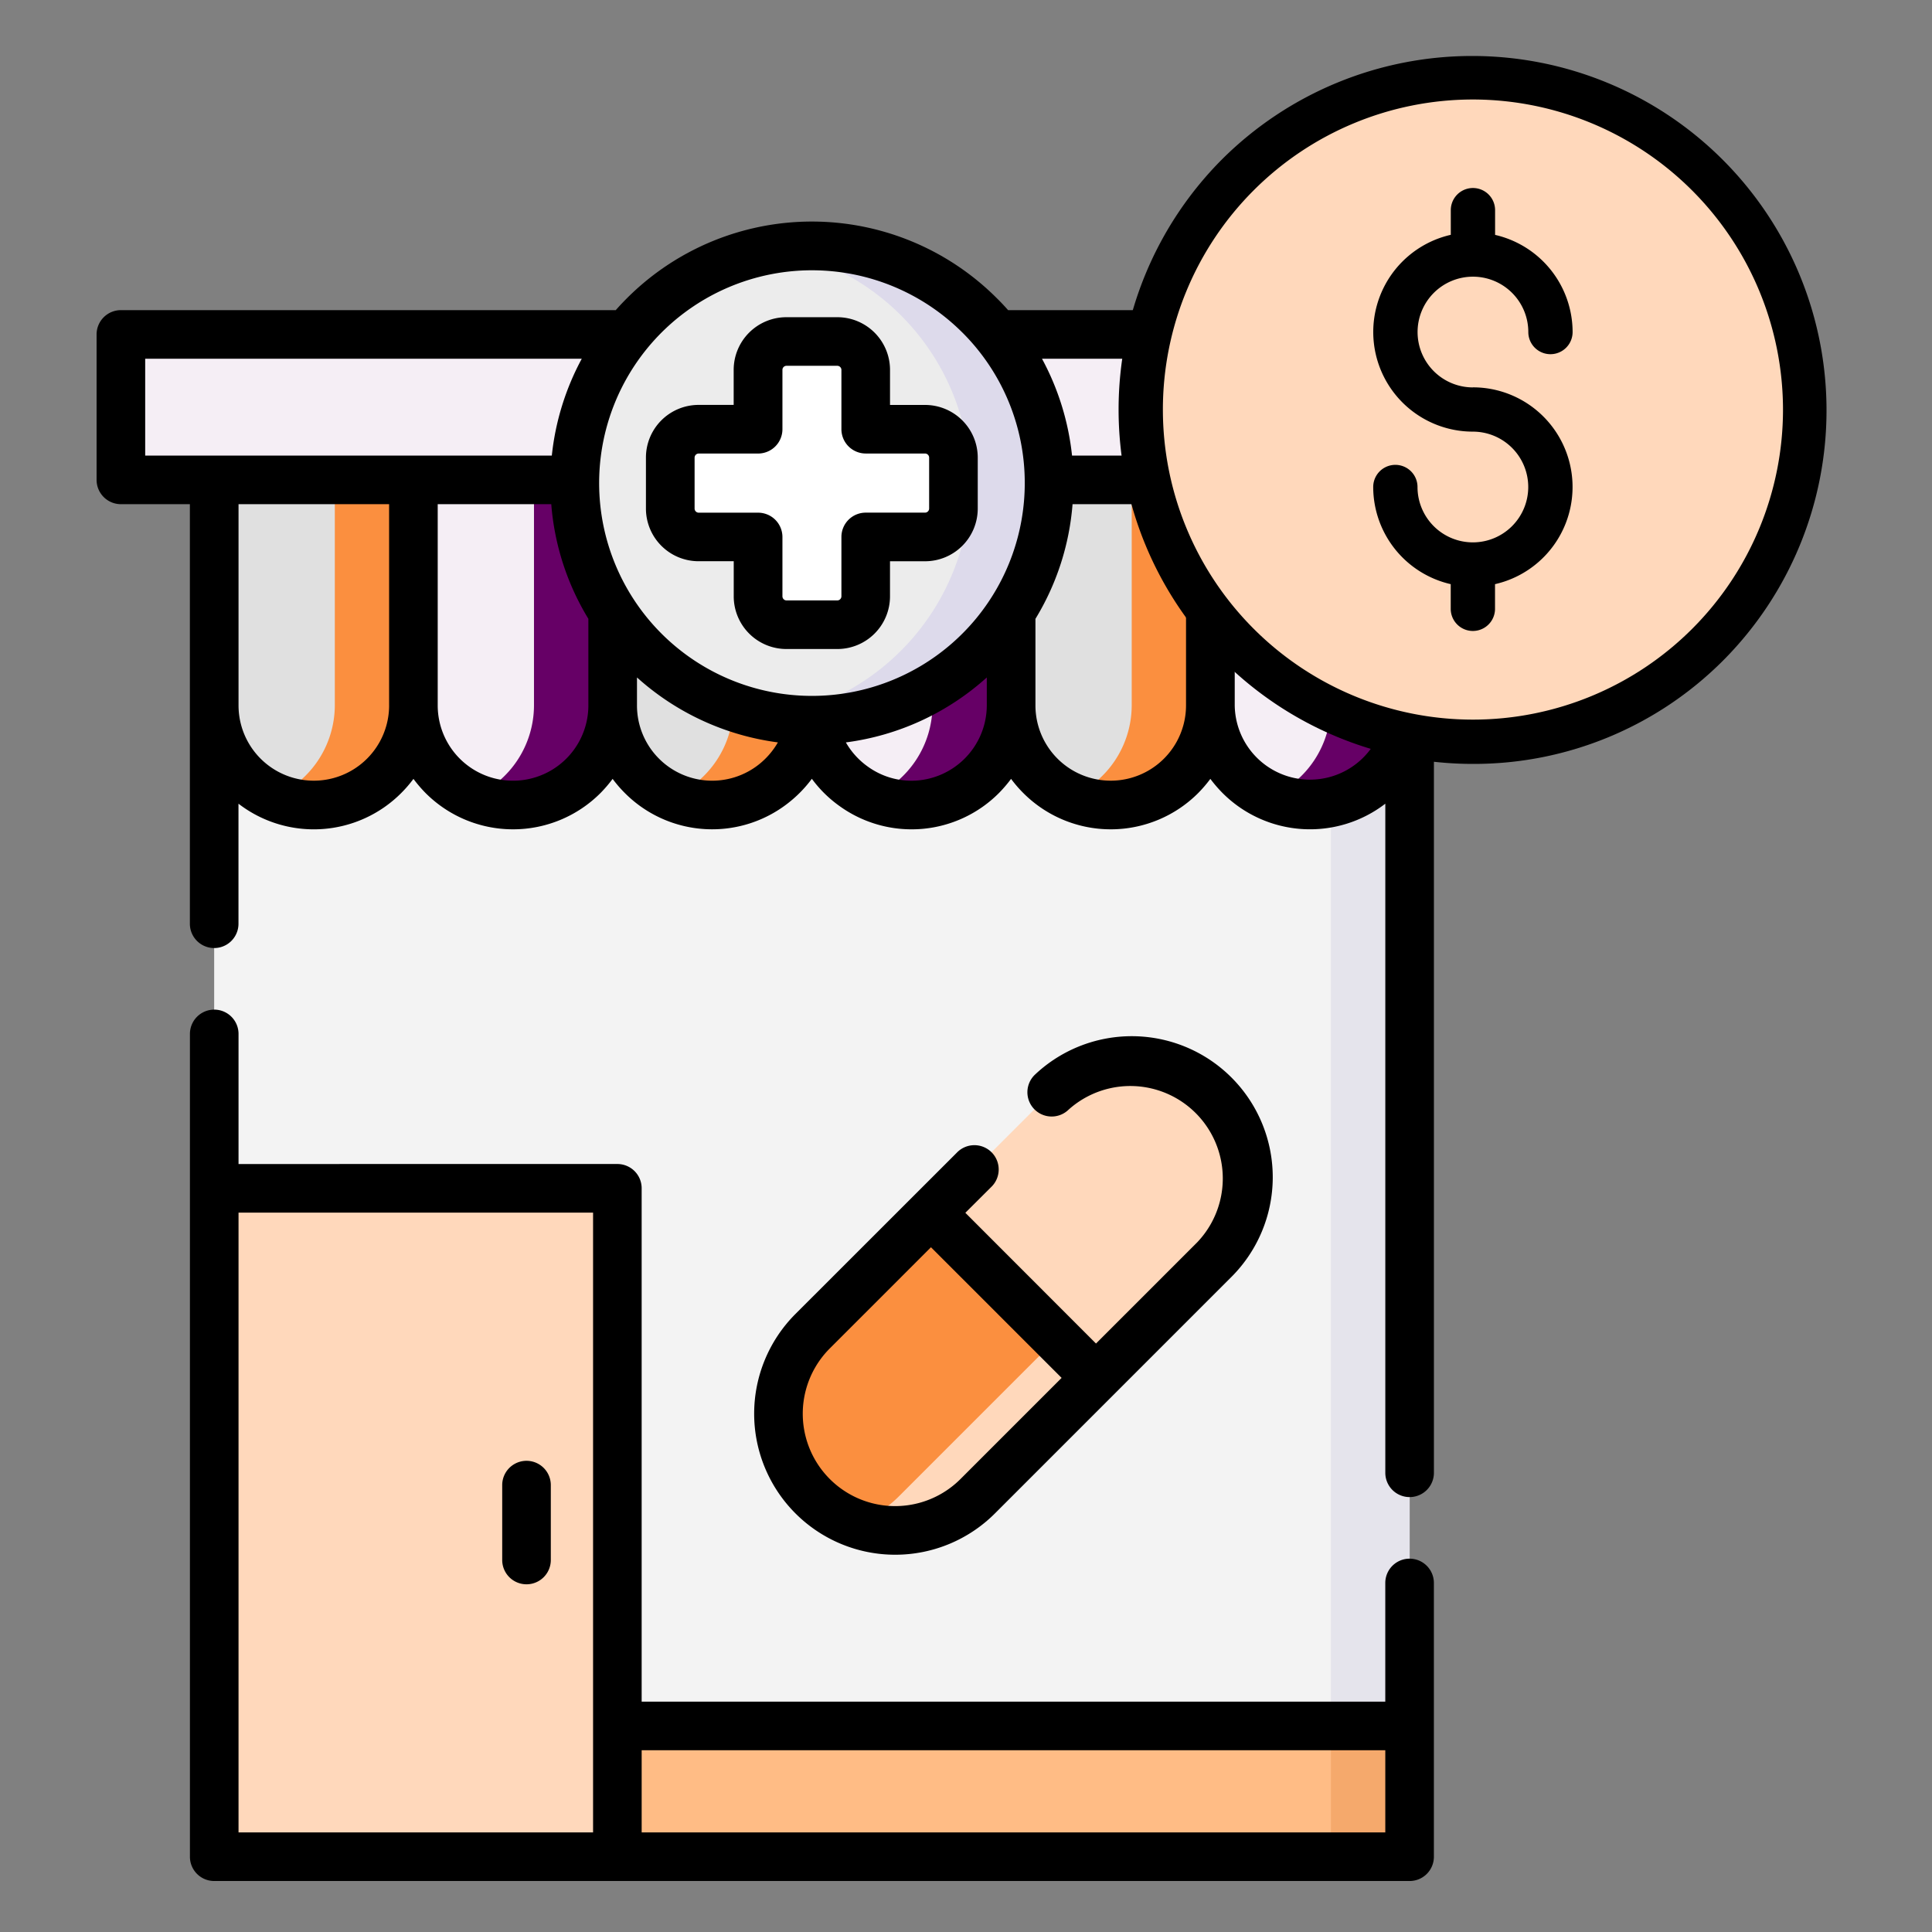 <svg xmlns="http://www.w3.org/2000/svg" width="140" height="140" viewBox="0 0 140 140"><rect x="0" y="0" width="140" height="140" fill="#808080" stroke="none"/><defs><style>.a{fill:none;}.b{fill:#f3f3f3;}.b,.c,.d,.e,.f,.g,.h,.i,.j,.k,.l,.m,.n{fill-rule:evenodd;}.c{fill:#e5e4ec;}.d{fill:#ffbc85;}.e{fill:#f5a96c;}.f,.o{fill:#ffd8bb;}.g{fill:#fb8f3f;}.h{fill:#f5eef5;}.i{fill:#e0e0e0;}.j{fill:#606;}.k{fill:#ffd064;}.l{fill:#ececec;}.m{fill:#dddaeb;}.n{fill:#fff;}</style></defs><rect class="a" width="140" height="140"/><g transform="translate(-187.777 -767.256)"><g transform="translate(194.776 783.312)"><g transform="translate(1.764 1.764)"><path class="b" d="M73.4,168.333h82.979a1.836,1.836,0,0,0,1.824-1.824V66.965a1.831,1.831,0,0,0-1.824-1.824H73.4a1.831,1.831,0,0,0-1.824,1.824v99.543a1.831,1.831,0,0,0,1.824,1.824Z" transform="translate(-64.819 -51.607)"/><path class="c" d="M408.393,168.333h5.7a1.836,1.836,0,0,0,1.824-1.824V66.965a1.831,1.831,0,0,0-1.824-1.824h-5.7a1.825,1.825,0,0,1,1.817,1.824v99.543A1.83,1.83,0,0,1,408.393,168.333Z" transform="translate(-322.531 -51.607)"/><path class="d" d="M195.99,473.631h55.583a1.836,1.836,0,0,0,1.824-1.824v-7.656H195.99Z" transform="translate(-160.013 -356.905)"/><path class="e" d="M408.393,473.631h5.7a1.836,1.836,0,0,0,1.824-1.824v-7.656H410.21v7.656A1.83,1.83,0,0,1,408.393,473.631Z" transform="translate(-322.531 -356.905)"/><path class="f" d="M73.4,346.705h27.4V300.089a1.831,1.831,0,0,0-1.824-1.824h-27.4v46.616A1.831,1.831,0,0,0,73.4,346.705Z" transform="translate(-64.819 -229.979)"/><path class="f" d="M165.781,346.705h5.7V300.089a1.832,1.832,0,0,0-1.824-1.824h-5.7a1.831,1.831,0,0,1,1.824,1.824v46.616Z" transform="translate(-135.503 -229.979)"/><path class="g" d="M256.765,305.833l-8.575,8.575a8.457,8.457,0,0,0,11.957,11.964l8.575-8.575-4.42-7.5Z" transform="translate(-198.066 -235.77)"/><path class="f" d="M269.549,358.043a8.482,8.482,0,0,0,8.828-1.977l8.575-8.575-2.849-2.849-11.424,11.424a8.373,8.373,0,0,1-3.129,1.977Z" transform="translate(-216.296 -265.463)"/><path class="f" d="M313.268,261.287a8.478,8.478,0,0,0-11.957,0l-8.575,8.575,11.957,11.964,8.575-8.575A8.487,8.487,0,0,0,313.268,261.287Z" transform="translate(-234.037 -199.799)"/><path class="f" d="M342.94,261.287a8.481,8.481,0,0,0-8.828-1.977,8.451,8.451,0,0,1,3.129,13.941l-5.725,5.725,2.849,2.849,8.575-8.575a8.486,8.486,0,0,0,0-11.963Z" transform="translate(-263.709 -199.799)"/><path class="h" d="M170.414,74.864V92.34a7.22,7.22,0,0,1-14.44,0h-14.44a7.217,7.217,0,1,1-14.433,0h-14.44a7.217,7.217,0,1,1-14.434,0H87.535V76H98.227V74.864h14.434V76H127.1V74.864h14.433V76h14.44V74.864Z" transform="translate(-77.03 -59.046)"/><path class="i" d="M143.763,74.864V92.34a7.22,7.22,0,0,1-14.44,0V74.864Zm-57.747,0V92.34a7.22,7.22,0,0,1-14.44,0V74.864Zm28.874,0V92.34a7.22,7.22,0,0,1-14.44,0V74.864Z" transform="translate(-64.818 -59.046)"/><path class="g" d="M157.991,74.864V92.34a7.24,7.24,0,0,1-7.217,7.217,7.133,7.133,0,0,1-2.85-.592,7.235,7.235,0,0,0,4.367-6.624V74.864h5.7Zm-57.747,0V92.34a7.211,7.211,0,0,1-10.073,6.624,7.241,7.241,0,0,0,4.374-6.624V74.864h5.7Zm28.874,0V92.34a7.24,7.24,0,0,1-7.217,7.217,7.13,7.13,0,0,1-2.849-.592,7.235,7.235,0,0,0,4.367-6.624V74.864h5.7Z" transform="translate(-79.046 -59.046)"/><path class="j" d="M219.476,74.864V92.34A7.211,7.211,0,0,1,209.4,98.964a7.235,7.235,0,0,0,4.367-6.624V74.864h5.705Zm-57.754,0V92.34a7.24,7.24,0,0,1-7.217,7.217,7.13,7.13,0,0,1-2.849-.592,7.235,7.235,0,0,0,4.367-6.624V74.864h5.7Zm28.874,0V92.34a7.24,7.24,0,0,1-7.217,7.217,7.154,7.154,0,0,1-2.85-.592A7.235,7.235,0,0,0,184.9,92.34V74.864h5.7Z" transform="translate(-126.091 -59.046)"/><path class="h" d="M44.628,45.356h96.494a1.827,1.827,0,0,0,1.824-1.824v-6.9a1.831,1.831,0,0,0-1.824-1.824H44.628A1.831,1.831,0,0,0,42.8,36.635v6.9a1.827,1.827,0,0,0,1.824,1.824Z" transform="translate(-42.804 -28.4)"/><path class="k" d="M437.164,45.356h5.7a1.827,1.827,0,0,0,1.824-1.824v-6.9a1.831,1.831,0,0,0-1.824-1.824h-5.7a1.832,1.832,0,0,1,1.824,1.824v6.9A1.827,1.827,0,0,1,437.164,45.356Z" transform="translate(-344.545 -28.4)"/><path class="l" d="M200,41.886a17.186,17.186,0,1,0-17.19-17.19A17.224,17.224,0,0,0,200,41.886Z" transform="translate(-149.928 -7.513)"/><path class="m" d="M246.717,7.513a17.186,17.186,0,0,1,0,34.373,16.742,16.742,0,0,1-2.849-.24,17.189,17.189,0,0,0,0-33.9,17.443,17.443,0,0,1,2.849-.233Z" transform="translate(-196.646 -7.513)"/><path class="n" d="M220.726,36.993h3.695a2.063,2.063,0,0,1,2.057,2.057v4.3h4.3a2.063,2.063,0,0,1,2.057,2.057v3.7a2.061,2.061,0,0,1-2.057,2.05h-4.3v4.308a2.057,2.057,0,0,1-2.057,2.05h-3.695a2.056,2.056,0,0,1-2.05-2.05V51.153h-4.308a2.06,2.06,0,0,1-2.051-2.05v-3.7a2.061,2.061,0,0,1,2.051-2.057h4.308v-4.3a2.061,2.061,0,0,1,2.05-2.057Z" transform="translate(-172.506 -30.069)"/></g><path d="M95.755,74.324l-7.33,7.33a6.694,6.694,0,0,0,9.467,9.467l7.33-7.33ZM64.685,91.561a1.761,1.761,0,1,1,3.522,0v5.426a1.761,1.761,0,0,1-3.522,0ZM70.45,9.94H38.814v7.017H68.28A18.912,18.912,0,0,1,70.45,9.94ZM42.056,20.479h-5a1.762,1.762,0,0,1-1.764-1.757V8.175a1.761,1.761,0,0,1,1.764-1.757H72.914c.26-.3.533-.586.812-.865a18.941,18.941,0,0,1,26.8,0c.286.279.553.566.819.865H137.2a1.762,1.762,0,0,1,1.765,1.757V18.721a1.761,1.761,0,0,1-1.765,1.757h-5v70.19a1.761,1.761,0,1,1-3.522,0V42.182a8.952,8.952,0,0,1-11.8-.779A9.762,9.762,0,0,1,116,40.384a9.821,9.821,0,0,1-.873,1.019,8.952,8.952,0,0,1-12.689,0,9.118,9.118,0,0,1-.879-1.019,9.818,9.818,0,0,1-.872,1.019,8.928,8.928,0,0,1-11.5.992,8.851,8.851,0,0,1-2.064-2.017,9.04,9.04,0,0,1-1.558,1.631,8.928,8.928,0,0,1-12-.606,9.091,9.091,0,0,1-.879-1.019,9.766,9.766,0,0,1-.872,1.019,8.952,8.952,0,0,1-12.689,0,9.732,9.732,0,0,1-.872-1.019,9.092,9.092,0,0,1-.879,1.019,8.943,8.943,0,0,1-11.8.779v8.7a1.761,1.761,0,1,1-3.522,0v-30.4Zm93.378-3.522V9.94H103.8a18.923,18.923,0,0,1,2.177,7.017Zm-29.42,3.522a18.761,18.761,0,0,1-2.689,8.309v6.271a5.456,5.456,0,0,0,10.912,0V20.479ZM99.8,33.035a18.9,18.9,0,0,1-10.212,4.707,5.527,5.527,0,0,0,1.624,1.777,5.406,5.406,0,0,0,3.129,1A5.477,5.477,0,0,0,99.8,35.059ZM84.664,37.741a18.944,18.944,0,0,1-10.213-4.707v2.024a5.45,5.45,0,0,0,8.9,4.227,5.613,5.613,0,0,0,1.311-1.544ZM70.93,28.787a18.766,18.766,0,0,1-2.69-8.309H60.011v14.58a5.459,5.459,0,0,0,10.918,0V28.787Zm27.1-20.745a15.421,15.421,0,1,0,4.521,10.9A15.377,15.377,0,0,0,98.033,8.043Zm30.644,12.436H117.766v14.58a5.456,5.456,0,0,0,10.911,0ZM56.489,35.058V20.479H45.578v14.58a5.456,5.456,0,0,0,10.912,0Zm72.187,75.716H74.791v5.952h53.886v-5.952Zm-53.886-3.522h53.886v-8.6a1.761,1.761,0,1,1,3.522,0v19.84a1.756,1.756,0,0,1-1.758,1.757H43.814a1.756,1.756,0,0,1-1.758-1.757V58.866a1.761,1.761,0,1,1,3.522,0v9.427H73.033a1.756,1.756,0,0,1,1.757,1.757v37.2ZM71.269,71.815H45.578v44.912H71.269ZM85.277,6.93h3.695a3.819,3.819,0,0,1,3.815,3.815v2.543H95.33A3.819,3.819,0,0,1,99.144,17.1v3.7a3.819,3.819,0,0,1-3.815,3.815H92.786v2.544a3.818,3.818,0,0,1-3.815,3.815H85.277a3.819,3.819,0,0,1-3.815-3.815V24.613H78.919A3.818,3.818,0,0,1,75.1,20.8V17.1a3.818,3.818,0,0,1,3.815-3.815h2.543V10.745A3.819,3.819,0,0,1,85.277,6.93Zm3.695,3.522H85.277a.294.294,0,0,0-.286.293v4.3a1.763,1.763,0,0,1-1.764,1.764H78.919a.3.3,0,0,0-.293.293v3.7a.3.3,0,0,0,.293.293h4.308a1.762,1.762,0,0,1,1.764,1.757v4.308a.3.3,0,0,0,.286.293h3.695a.3.3,0,0,0,.293-.293V22.849a1.761,1.761,0,0,1,1.764-1.757h4.3a.3.3,0,0,0,.293-.293V17.1a.3.3,0,0,0-.293-.293h-4.3a1.763,1.763,0,0,1-1.764-1.764v-4.3A.3.3,0,0,0,88.971,10.452Zm8.661,57.015a1.761,1.761,0,1,1,2.49,2.49l-1.877,1.871,9.467,9.474,7.33-7.33a6.7,6.7,0,0,0-9.314-9.62,1.759,1.759,0,1,1-2.409-2.563,10.218,10.218,0,0,1,14.22,14.673l-17.15,17.15A10.22,10.22,0,0,1,85.936,79.158Z" transform="translate(-35.292 0)"/></g><g transform="translate(268.834 771.256)"><circle class="o" cx="24.5" cy="24.5" r="24.5" transform="translate(1.889 0.726)"/><path class="o" d="M258.481,40.073a24.073,24.073,0,0,1-24.073,24.073q-1.219,0-2.407-.119a24.075,24.075,0,0,0,0-47.908Q233.187,16,234.407,16A24.073,24.073,0,0,1,258.481,40.073Z" transform="translate(-208.729 -14.395)"/><path d="M25.678,51.356A25.678,25.678,0,0,1,7.521,7.521,25.678,25.678,0,0,1,43.835,43.835a25.51,25.51,0,0,1-18.157,7.521Zm0-48.146A22.468,22.468,0,1,0,48.146,25.678,22.494,22.494,0,0,0,25.678,3.21Z" transform="translate(0 0)"/><path d="M191.222,110.444a4.012,4.012,0,1,1,4.012-4.012,1.6,1.6,0,0,0,3.21,0,7.233,7.233,0,0,0-5.617-7.04V97.6a1.6,1.6,0,1,0-3.21,0v1.787a7.221,7.221,0,0,0,1.6,14.262,4.012,4.012,0,1,1-4.012,4.012,1.6,1.6,0,1,0-3.21,0,7.233,7.233,0,0,0,5.617,7.04v1.787a1.6,1.6,0,0,0,3.21,0v-1.787a7.221,7.221,0,0,0-1.6-14.262Z" transform="translate(-165.544 -86.371)"/></g></g></svg>